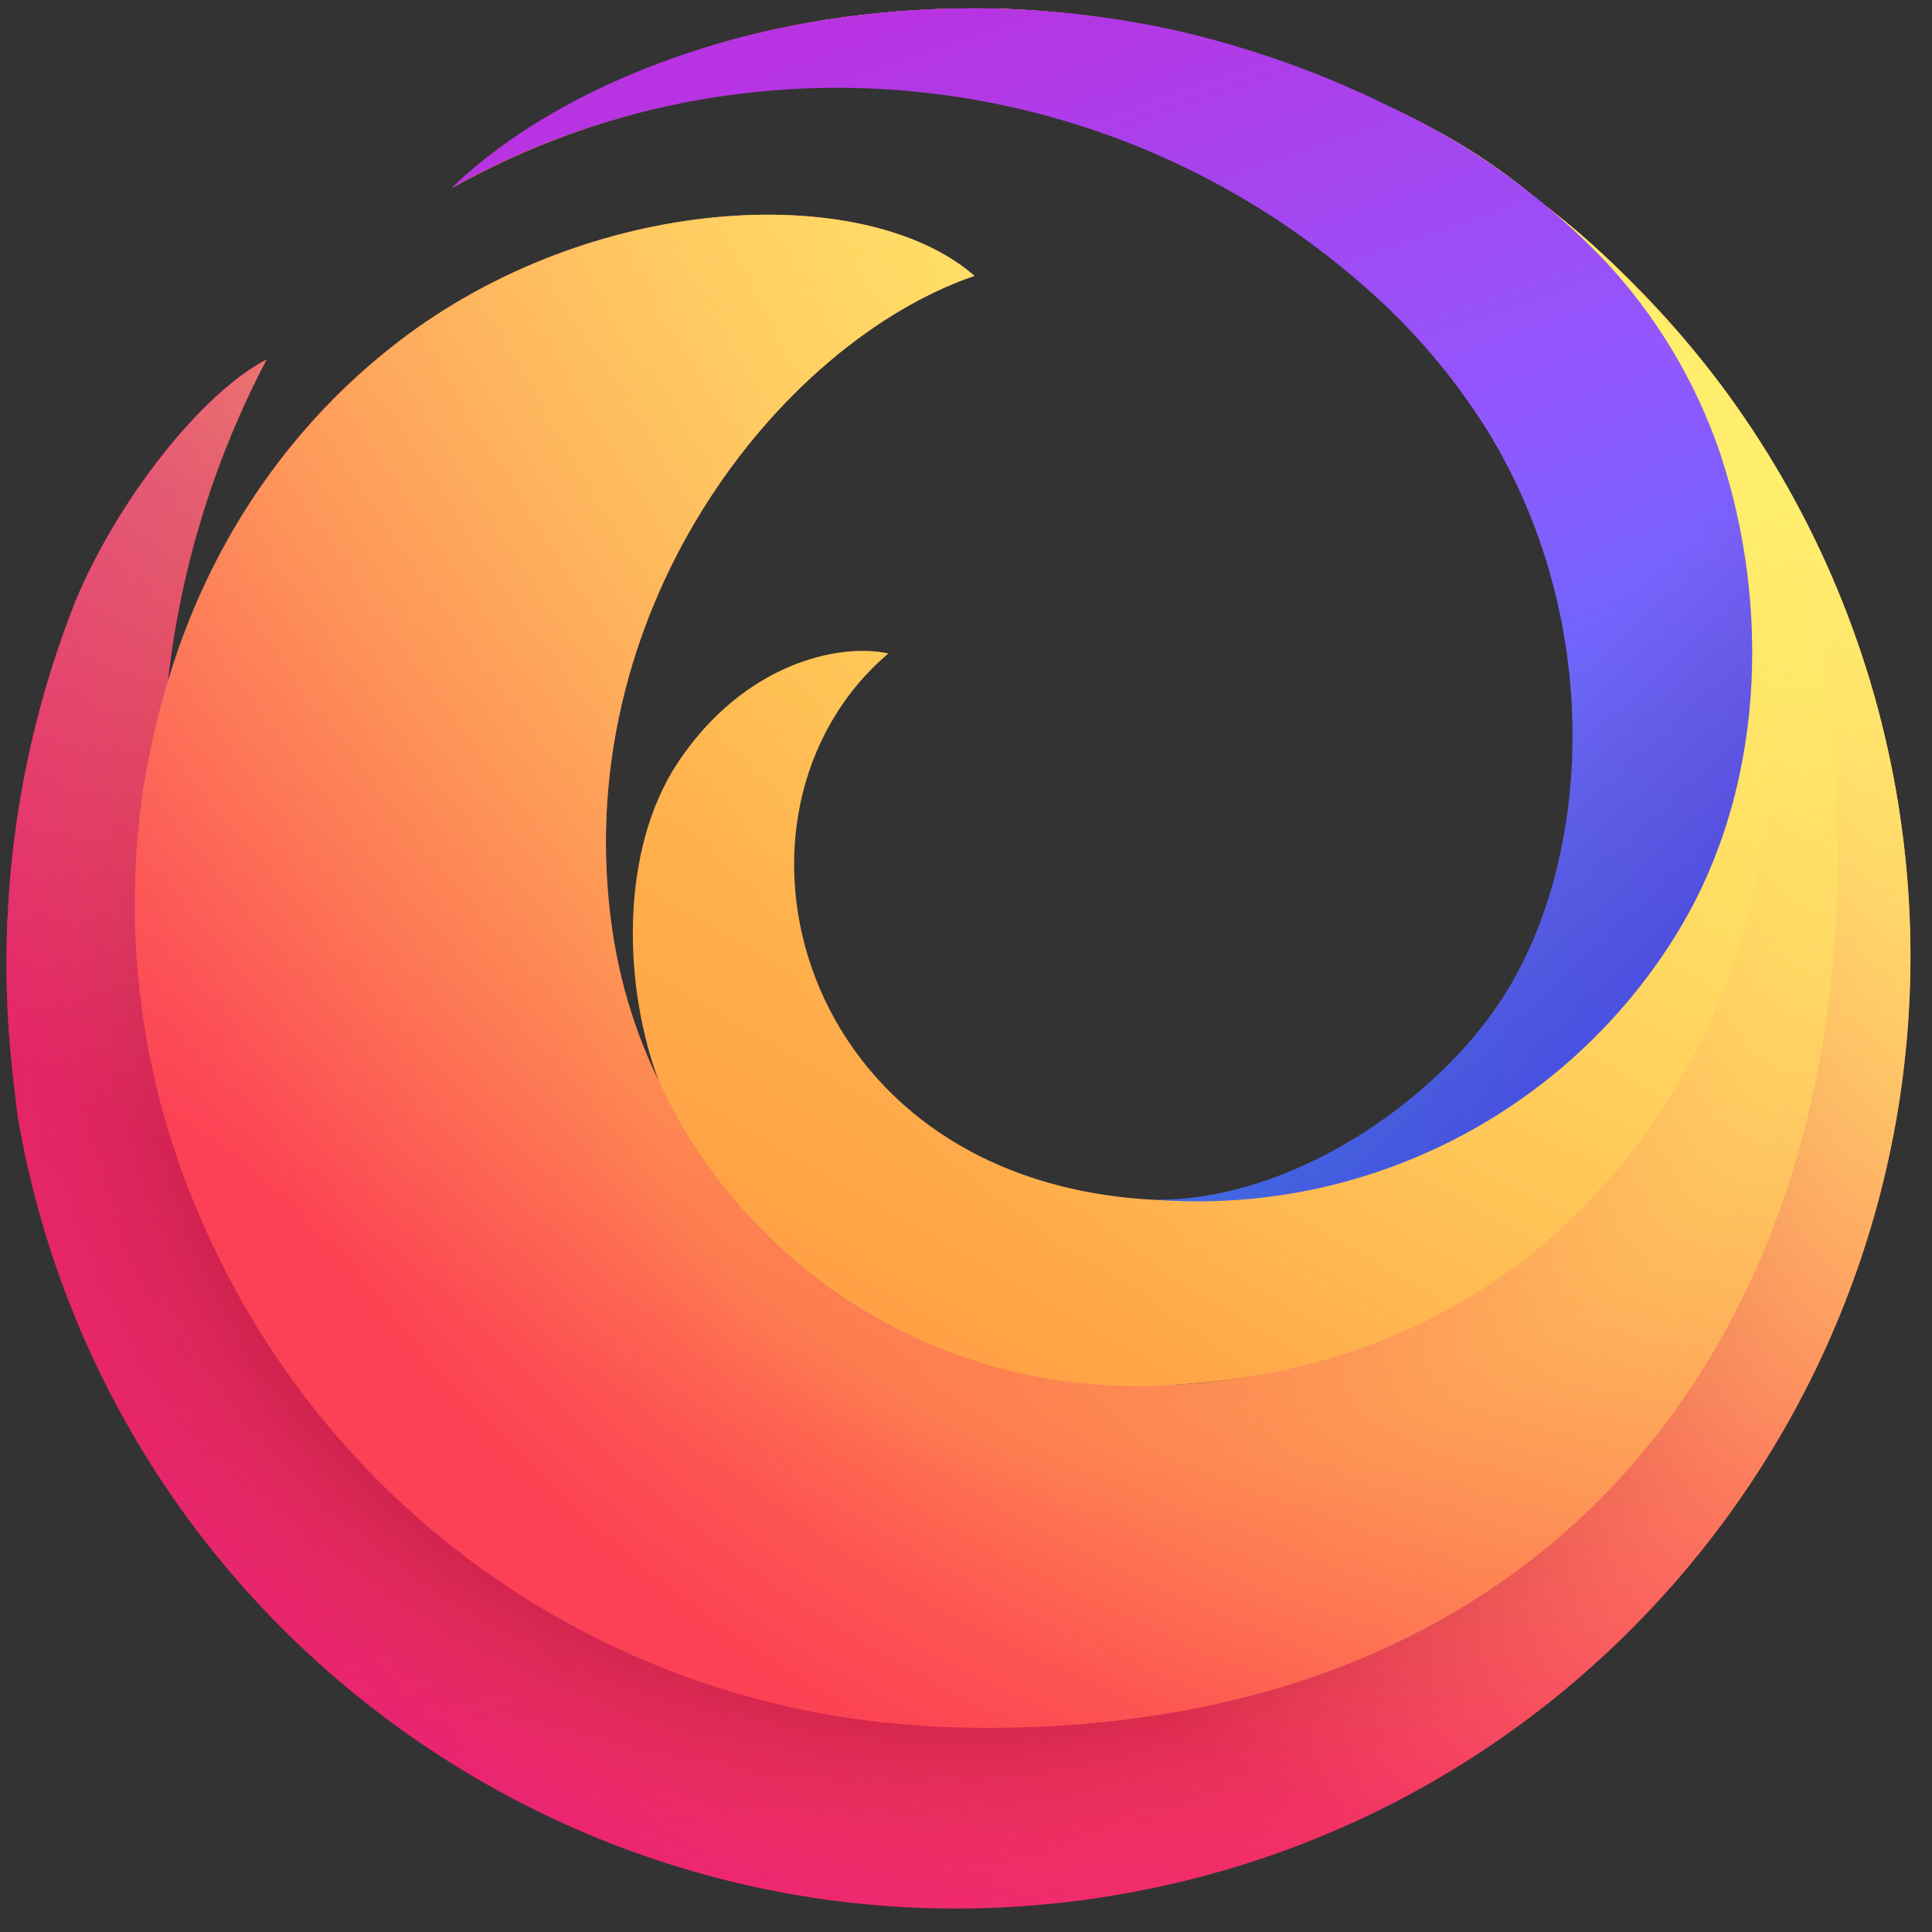 <?xml version="1.0" encoding="utf-8"?>
<!-- Generator: Adobe Illustrator 16.0.0, SVG Export Plug-In . SVG Version: 6.00 Build 0)  -->
<!DOCTYPE svg PUBLIC "-//W3C//DTD SVG 1.1//EN" "http://www.w3.org/Graphics/SVG/1.1/DTD/svg11.dtd">
<svg version="1.1" id="Calque_1" xmlns="http://www.w3.org/2000/svg" xmlns:xlink="http://www.w3.org/1999/xlink" x="0px" y="0px"
	 width="45.354px" height="45.354px" viewBox="0 0 45.354 45.354" enable-background="new 0 0 45.354 45.354" xml:space="preserve">
<rect x="0" y="0" width="45.354" height="45.354" fill="#333333" stroke="none"/>
<radialGradient id="SVGID_1_" cx="-1728.866" cy="-442.195" r="6.817" gradientTransform="matrix(7.441 0 0 7.441 12904.615 3299.723)" gradientUnits="userSpaceOnUse">
	<stop  offset="0" style="stop-color:#FFF36E"/>
	<stop  offset="0.5" style="stop-color:#FC4055"/>
	<stop  offset="1" style="stop-color:#E31587"/>
</radialGradient>
<path fill="url(#SVGID_1_)" d="M40.346,8.966c-4.028-5.343-10.268-8.567-16.955-8.764c-5.188-0.104-8.772,1.455-10.8,2.708
	c2.713-1.573,6.638-2.467,10.076-2.421c8.843,0.11,18.34,6.133,19.75,16.986c1.62,12.459-7.059,22.857-19.267,22.891
	C9.719,40.399,1.55,28.507,3.685,17.826c0.04-0.523,0.116-1.044,0.23-1.558c0.264-2.736,1.059-5.396,2.343-7.83
	C4.711,9.24,2.742,11.771,1.77,14.115c-1.415,3.577-1.913,7.451-1.451,11.271c0.033,0.289,0.063,0.577,0.103,0.864
	C2.535,38.428,14.12,46.585,26.296,44.47c12.178-2.114,20.333-13.699,18.219-25.875C43.908,15.1,42.479,11.8,40.346,8.966z"/>
<radialGradient id="SVGID_2_" cx="-1733.738" cy="-441.912" r="4.033" gradientTransform="matrix(7.441 0 0 7.441 12904.615 3299.723)" gradientUnits="userSpaceOnUse">
	<stop  offset="0.001" style="stop-color:#C60084"/>
	<stop  offset="1" style="stop-color:#FC4055;stop-opacity:0"/>
</radialGradient>
<path opacity="0.67" fill="url(#SVGID_2_)" enable-background="new    " d="M40.346,8.966c-4.028-5.343-10.268-8.567-16.955-8.764
	c-5.188-0.104-8.772,1.455-10.8,2.708c2.713-1.573,6.638-2.467,10.076-2.421c8.843,0.11,18.34,6.133,19.75,16.986
	c1.62,12.459-7.059,22.857-19.267,22.891C9.719,40.399,1.55,28.507,3.685,17.826c0.04-0.523,0.116-1.044,0.23-1.558
	c0.264-2.736,1.059-5.396,2.343-7.83C4.711,9.24,2.742,11.771,1.77,14.115c-1.415,3.577-1.913,7.451-1.451,11.271
	c0.033,0.289,0.063,0.577,0.103,0.864C2.535,38.428,14.12,46.585,26.296,44.47c12.178-2.114,20.333-13.699,18.219-25.875
	C43.908,15.1,42.479,11.8,40.346,8.966z"/>
<radialGradient id="SVGID_3_" cx="-1728.284" cy="-442.582" r="8.008" gradientTransform="matrix(7.441 0 0 7.441 12904.615 3299.723)" gradientUnits="userSpaceOnUse">
	<stop  offset="0" style="stop-color:#FFDE67;stop-opacity:0.6"/>
	<stop  offset="0.093" style="stop-color:#FFD966;stop-opacity:0.581"/>
	<stop  offset="0.203" style="stop-color:#FFCA65;stop-opacity:0.525"/>
	<stop  offset="0.321" style="stop-color:#FEB262;stop-opacity:0.432"/>
	<stop  offset="0.446" style="stop-color:#FE8F5E;stop-opacity:0.302"/>
	<stop  offset="0.573" style="stop-color:#FD6459;stop-opacity:0.137"/>
	<stop  offset="0.664" style="stop-color:#FC4055;stop-opacity:0"/>
</radialGradient>
<path fill="url(#SVGID_3_)" d="M40.346,8.966c-4.028-5.343-10.268-8.567-16.955-8.764c-5.188-0.104-8.772,1.455-10.8,2.708
	c2.713-1.573,6.638-2.467,10.076-2.421c8.843,0.11,18.34,6.133,19.75,16.986c1.62,12.459-7.059,22.857-19.267,22.891
	C9.719,40.399,1.55,28.507,3.685,17.826c0.04-0.523,0.116-1.044,0.23-1.558c0.264-2.736,1.059-5.396,2.343-7.83
	C4.711,9.24,2.742,11.771,1.77,14.115c-1.415,3.577-1.913,7.451-1.451,11.271c0.033,0.289,0.063,0.577,0.103,0.864
	C2.535,38.428,14.12,46.585,26.296,44.47c12.178-2.114,20.333-13.699,18.219-25.875C43.908,15.1,42.479,11.8,40.346,8.966z"/>
<radialGradient id="SVGID_4_" cx="-472.62" cy="94.067" r="10.323" gradientTransform="matrix(7.441 0 0 7.441 3540.553 -674.933)" gradientUnits="userSpaceOnUse">
	<stop  offset="0.153" style="stop-color:#810220"/>
	<stop  offset="0.167" style="stop-color:#920B27;stop-opacity:0.861"/>
	<stop  offset="0.216" style="stop-color:#CB2740;stop-opacity:0.398"/>
	<stop  offset="0.253" style="stop-color:#EF394F;stop-opacity:0.11"/>
	<stop  offset="0.272" style="stop-color:#FC4055;stop-opacity:0"/>
</radialGradient>
<path fill="url(#SVGID_4_)" d="M40.346,8.966c-4.028-5.343-10.268-8.567-16.955-8.764c-5.188-0.104-8.772,1.455-10.8,2.708
	c2.713-1.573,6.638-2.467,10.076-2.421c8.843,0.11,18.34,6.133,19.75,16.986c1.62,12.459-7.059,22.857-19.267,22.891
	C9.719,40.399,1.55,28.507,3.685,17.826c0.04-0.523,0.116-1.044,0.23-1.558c0.264-2.736,1.059-5.396,2.343-7.83
	C4.711,9.24,2.742,11.771,1.77,14.115c-1.415,3.577-1.913,7.451-1.451,11.271c0.033,0.289,0.063,0.577,0.103,0.864
	C2.535,38.428,14.12,46.585,26.296,44.47c12.178-2.114,20.333-13.699,18.219-25.875C43.908,15.1,42.479,11.8,40.346,8.966z"/>
<radialGradient id="SVGID_5_" cx="-473.402" cy="93.937" r="10.323" gradientTransform="matrix(7.441 0 0 7.441 3540.553 -674.933)" gradientUnits="userSpaceOnUse">
	<stop  offset="0.113" style="stop-color:#810220"/>
	<stop  offset="0.133" style="stop-color:#920B27;stop-opacity:0.861"/>
	<stop  offset="0.204" style="stop-color:#CB2740;stop-opacity:0.398"/>
	<stop  offset="0.257" style="stop-color:#EF394F;stop-opacity:0.11"/>
	<stop  offset="0.284" style="stop-color:#FC4055;stop-opacity:0"/>
</radialGradient>
<path fill="url(#SVGID_5_)" d="M40.346,8.966c-4.028-5.343-10.268-8.567-16.955-8.764c-5.188-0.104-8.772,1.455-10.8,2.708
	c2.713-1.573,6.638-2.467,10.076-2.421c8.843,0.11,18.34,6.133,19.75,16.986c1.62,12.459-7.059,22.857-19.267,22.891
	C9.719,40.399,1.55,28.507,3.685,17.826c0.04-0.523,0.116-1.044,0.23-1.558c0.264-2.736,1.059-5.396,2.343-7.83
	C4.711,9.24,2.742,11.771,1.77,14.115c-1.415,3.577-1.913,7.451-1.451,11.271c0.033,0.289,0.063,0.577,0.103,0.864
	C2.535,38.428,14.12,46.585,26.296,44.47c12.178-2.114,20.333-13.699,18.219-25.875C43.908,15.1,42.479,11.8,40.346,8.966z"/>
<linearGradient id="SVGID_6_" gradientUnits="userSpaceOnUse" x1="-1730.795" y1="-441.667" x2="-1729.027" y2="-438.605" gradientTransform="matrix(7.441 0 0 7.441 12904.615 3291.005)">
	<stop  offset="0" style="stop-color:#FFBD4F"/>
	<stop  offset="0.508" style="stop-color:#FF9640;stop-opacity:0"/>
</linearGradient>
<path fill="url(#SVGID_6_)" d="M42.416,17.476c0.175,1.342,0.229,2.696,0.168,4.048c0.741-0.111,1.481-0.21,2.227-0.296
	c-0.235-4.439-1.79-8.709-4.465-12.261C36.318,3.624,30.078,0.4,23.391,0.203c-5.188-0.104-8.772,1.455-10.8,2.708
	c2.713-1.573,6.638-2.467,10.076-2.421C31.51,0.601,41.007,6.62,42.416,17.476z"/>
<radialGradient id="SVGID_7_" cx="-1795.559" cy="5.283" r="6.673" gradientTransform="matrix(7.136 0 0 7.151 12851.923 -30.819)" gradientUnits="userSpaceOnUse">
	<stop  offset="0" style="stop-color:#FF9640"/>
	<stop  offset="0.8" style="stop-color:#FC4055"/>
</radialGradient>
<path fill="url(#SVGID_7_)" d="M42.961,16.857C41.703,5.513,31.586,0.415,22.667,0.49c-3.438,0.026-7.363,0.848-10.076,2.421
	c-0.718,0.426-1.385,0.932-1.988,1.508c0.072-0.061,0.287-0.237,0.645-0.481l0.033-0.023l0.032-0.021
	c1.317-0.891,2.768-1.563,4.297-1.996c2.396-0.662,4.879-0.953,7.362-0.861c9.555,0.57,17.111,8.306,17.457,17.869
	c0.204,7.377-5.832,13.259-12.792,13.6c-5.062,0.247-9.832-2.201-12.162-7.102c-0.544-1.115-0.915-2.31-1.097-3.536
	c-1.104-7.457,3.904-13.816,8.496-15.392C20.396,4.312,14.189,4.458,9.57,7.857c-3.327,2.448-5.485,6.171-6.2,10.612
	c-0.516,3.408-0.062,6.891,1.307,10.053c2.898,6.84,9.395,11.47,16.807,11.979c0.555,0.042,1.109,0.062,1.667,0.062
	C37.932,40.564,44.343,29.343,42.961,16.857L42.961,16.857z"/>
<radialGradient id="SVGID_8_" cx="-1795.559" cy="5.283" r="6.673" gradientTransform="matrix(7.136 0 0 7.151 12851.923 -30.819)" gradientUnits="userSpaceOnUse">
	<stop  offset="0.084" style="stop-color:#FFDE67"/>
	<stop  offset="0.147" style="stop-color:#FFDC66;stop-opacity:0.968"/>
	<stop  offset="0.246" style="stop-color:#FFD562;stop-opacity:0.879"/>
	<stop  offset="0.369" style="stop-color:#FFCB5D;stop-opacity:0.734"/>
	<stop  offset="0.511" style="stop-color:#FFBC55;stop-opacity:0.533"/>
	<stop  offset="0.667" style="stop-color:#FFAA4B;stop-opacity:0.28"/>
	<stop  offset="0.822" style="stop-color:#FF9640;stop-opacity:0"/>
</radialGradient>
<path fill="url(#SVGID_8_)" d="M42.961,16.857C41.703,5.513,31.586,0.415,22.667,0.49c-3.438,0.026-7.363,0.848-10.076,2.421
	c-0.718,0.426-1.385,0.932-1.988,1.508c0.072-0.061,0.287-0.237,0.645-0.481l0.033-0.023l0.032-0.021
	c1.317-0.891,2.768-1.563,4.297-1.996c2.396-0.662,4.879-0.953,7.362-0.861c9.555,0.57,17.111,8.306,17.457,17.869
	c0.204,7.377-5.832,13.259-12.792,13.6c-5.062,0.247-9.832-2.201-12.162-7.102c-0.544-1.115-0.915-2.31-1.097-3.536
	c-1.104-7.457,3.904-13.816,8.496-15.392C20.396,4.312,14.189,4.458,9.57,7.857c-3.327,2.448-5.485,6.171-6.2,10.612
	c-0.516,3.408-0.062,6.891,1.307,10.053c2.898,6.84,9.395,11.47,16.807,11.979c0.555,0.042,1.109,0.062,1.667,0.062
	C37.932,40.564,44.343,29.343,42.961,16.857L42.961,16.857z"/>
<radialGradient id="SVGID_9_" cx="-439.788" cy="25.931" r="3.138" gradientTransform="matrix(1.838 7.225 -7.523 1.927 1031.442 3149.37)" gradientUnits="userSpaceOnUse">
	<stop  offset="0.363" style="stop-color:#FC4055"/>
	<stop  offset="0.443" style="stop-color:#FD604D;stop-opacity:0.633"/>
	<stop  offset="0.545" style="stop-color:#FE8644;stop-opacity:0.181"/>
	<stop  offset="0.59" style="stop-color:#FF9640;stop-opacity:0"/>
</radialGradient>
<path opacity="0.53" fill="url(#SVGID_9_)" enable-background="new    " d="M42.961,16.857C41.703,5.513,31.586,0.415,22.667,0.49
	c-3.438,0.026-7.363,0.848-10.076,2.421c-0.718,0.426-1.385,0.932-1.988,1.508c0.072-0.061,0.287-0.237,0.645-0.481l0.033-0.023
	l0.032-0.021c1.317-0.891,2.768-1.563,4.297-1.996c2.396-0.662,4.879-0.953,7.362-0.861c9.555,0.57,17.111,8.306,17.457,17.869
	c0.204,7.377-5.832,13.259-12.792,13.6c-5.062,0.247-9.832-2.201-12.162-7.102c-0.544-1.115-0.915-2.31-1.097-3.536
	c-1.104-7.457,3.904-13.816,8.496-15.392C20.396,4.312,14.189,4.458,9.57,7.857c-3.327,2.448-5.485,6.171-6.2,10.612
	c-0.516,3.408-0.062,6.891,1.307,10.053c2.898,6.84,9.395,11.47,16.807,11.979c0.555,0.042,1.109,0.062,1.667,0.062
	C37.932,40.564,44.343,29.343,42.961,16.857L42.961,16.857z"/>
<radialGradient id="SVGID_10_" cx="-472.587" cy="93.891" r="3.137" gradientTransform="matrix(7.441 0 0 7.441 3540.553 -674.933)" gradientUnits="userSpaceOnUse">
	<stop  offset="0.216" style="stop-color:#FC4055;stop-opacity:0.8"/>
	<stop  offset="0.267" style="stop-color:#FD5251;stop-opacity:0.633"/>
	<stop  offset="0.41" style="stop-color:#FE8345;stop-opacity:0.181"/>
	<stop  offset="0.474" style="stop-color:#FF9640;stop-opacity:0"/>
</radialGradient>
<path opacity="0.53" fill="url(#SVGID_10_)" enable-background="new    " d="M42.961,16.857C41.703,5.513,31.586,0.415,22.667,0.49
	c-3.438,0.026-7.363,0.848-10.076,2.421c-0.718,0.426-1.385,0.932-1.988,1.508c0.072-0.061,0.287-0.237,0.645-0.481l0.033-0.023
	l0.032-0.021c1.317-0.891,2.768-1.563,4.297-1.996c2.396-0.662,4.879-0.953,7.362-0.861c9.555,0.57,17.111,8.306,17.457,17.869
	c0.204,7.377-5.832,13.259-12.792,13.6c-5.062,0.247-9.832-2.201-12.162-7.102c-0.544-1.115-0.915-2.31-1.097-3.536
	c-1.104-7.457,3.904-13.816,8.496-15.392C20.396,4.312,14.189,4.458,9.57,7.857c-3.327,2.448-5.485,6.171-6.2,10.612
	c-0.516,3.408-0.062,6.891,1.307,10.053c2.898,6.84,9.395,11.47,16.807,11.979c0.555,0.042,1.109,0.062,1.667,0.062
	C37.932,40.564,44.343,29.343,42.961,16.857L42.961,16.857z"/>
<radialGradient id="SVGID_11_" cx="-1794.228" cy="4.529" r="11.274" gradientTransform="matrix(7.136 0 0 7.151 12851.923 -30.819)" gradientUnits="userSpaceOnUse">
	<stop  offset="0.054" style="stop-color:#FFF36E"/>
	<stop  offset="0.457" style="stop-color:#FF9640"/>
	<stop  offset="0.639" style="stop-color:#FF9640"/>
</radialGradient>
<path fill="url(#SVGID_11_)" d="M27.636,32.503c9.551-0.581,13.64-8.49,13.896-14.101C41.932,9.636,36.73,0.186,22.971,1.035
	c-2.483-0.091-4.966,0.2-7.362,0.862c-1.522,0.45-2.971,1.123-4.297,1.996L11.28,3.915l-0.033,0.023
	c-0.214,0.149-0.422,0.307-0.627,0.471c3.561-1.991,7.675-2.764,11.716-2.198C30.235,3.248,37.458,9.392,37.458,17.5
	c0,6.237-4.821,11.003-10.466,10.661c-8.389-0.503-10.502-9.104-6.14-12.821c-1.178-0.252-3.388,0.244-4.928,2.544
	c-1.381,2.067-1.302,5.256-0.451,7.519C17.651,30.073,22.496,32.904,27.636,32.503L27.636,32.503z"/>
<linearGradient id="SVGID_12_" gradientUnits="userSpaceOnUse" x1="-471.364" y1="91.169" x2="-474.434" y2="96.487" gradientTransform="matrix(7.441 0 0 7.441 3540.553 -674.23)">
	<stop  offset="0" style="stop-color:#FFF36E;stop-opacity:0.8"/>
	<stop  offset="0.094" style="stop-color:#FFF36E;stop-opacity:0.699"/>
	<stop  offset="0.752" style="stop-color:#FFF36E;stop-opacity:0"/>
</linearGradient>
<path fill="url(#SVGID_12_)" d="M40.346,8.966C39.747,8.183,39.097,7.44,38.4,6.742c-0.553-0.585-1.145-1.132-1.772-1.635
	c0.361,0.314,0.707,0.648,1.033,1c1.223,1.306,2.151,2.855,2.727,4.55c1.168,3.534,1.092,7.959-1.137,11.434
	c-2.521,3.963-6.958,6.281-11.649,6.085c-0.202,0-0.404,0-0.607-0.015c-8.389-0.503-10.502-9.104-6.14-12.821
	c-1.178-0.252-3.388,0.244-4.928,2.544c-1.381,2.067-1.302,5.256-0.451,7.519c-0.544-1.115-0.915-2.31-1.096-3.536
	c-1.104-7.457,3.903-13.816,8.495-15.392C20.396,4.312,14.189,4.458,9.57,7.857c-2.718,2.031-4.695,4.896-5.634,8.154
	c0.298-2.645,1.086-5.212,2.323-7.57c-1.547,0.801-3.516,3.332-4.488,5.678c-1.415,3.576-1.913,7.449-1.451,11.27
	c0.033,0.289,0.063,0.577,0.103,0.864C2.535,38.428,14.12,46.585,26.296,44.47c12.178-2.114,20.333-13.699,18.219-25.875
	C43.908,15.1,42.479,11.8,40.346,8.966z"/>
<linearGradient id="SVGID_13_" gradientUnits="userSpaceOnUse" x1="-472.749" y1="90.586" x2="-471.119" y2="95.305" gradientTransform="matrix(7.441 0 0 7.441 3540.553 -674.23)">
	<stop  offset="0" style="stop-color:#B833E1"/>
	<stop  offset="0.371" style="stop-color:#9059FF"/>
	<stop  offset="0.614" style="stop-color:#5B6DF8"/>
	<stop  offset="1" style="stop-color:#0090ED"/>
</linearGradient>
<path fill="url(#SVGID_13_)" d="M40.386,10.656c-0.574-1.693-1.504-3.245-2.727-4.55c-1.454-1.514-3.177-2.744-5.08-3.626
	c-1.591-0.783-3.267-1.377-4.993-1.77c-3.046-0.667-6.199-0.687-9.253-0.056c-3.174,0.67-5.966,2.044-7.73,3.761
	c1.407-0.795,2.916-1.396,4.486-1.788C21.284,1.071,27.847,2.776,32.5,7.152c0.93,0.881,1.742,1.875,2.419,2.96
	c2.734,4.445,2.475,10.034,0.345,13.331c-1.584,2.447-4.976,4.747-8.14,4.721c4.852,0.365,9.513-1.968,12.126-6.071
	C41.478,18.616,41.554,14.192,40.386,10.656L40.386,10.656z"/>
<linearGradient id="SVGID_14_" gradientUnits="userSpaceOnUse" x1="-1732.156" y1="-442.228" x2="-1729.126" y2="-439.199" gradientTransform="matrix(7.441 0 0 7.441 12904.615 3291.005)">
	<stop  offset="0.805" style="stop-color:#722291;stop-opacity:0"/>
	<stop  offset="1" style="stop-color:#592ACB;stop-opacity:0.5"/>
</linearGradient>
<path fill="url(#SVGID_14_)" d="M40.386,10.656c-0.574-1.693-1.504-3.245-2.727-4.55c-1.454-1.514-3.177-2.744-5.08-3.626
	c-1.591-0.783-3.267-1.377-4.993-1.77c-3.046-0.667-6.199-0.687-9.253-0.056c-3.174,0.67-5.966,2.044-7.73,3.761
	c1.407-0.795,2.916-1.396,4.486-1.788C21.284,1.071,27.847,2.776,32.5,7.152c0.93,0.881,1.742,1.875,2.419,2.96
	c2.734,4.445,2.475,10.034,0.345,13.331c-1.584,2.447-4.976,4.747-8.14,4.721c4.852,0.365,9.513-1.968,12.126-6.071
	C41.478,18.616,41.554,14.192,40.386,10.656L40.386,10.656z"/>
</svg>
